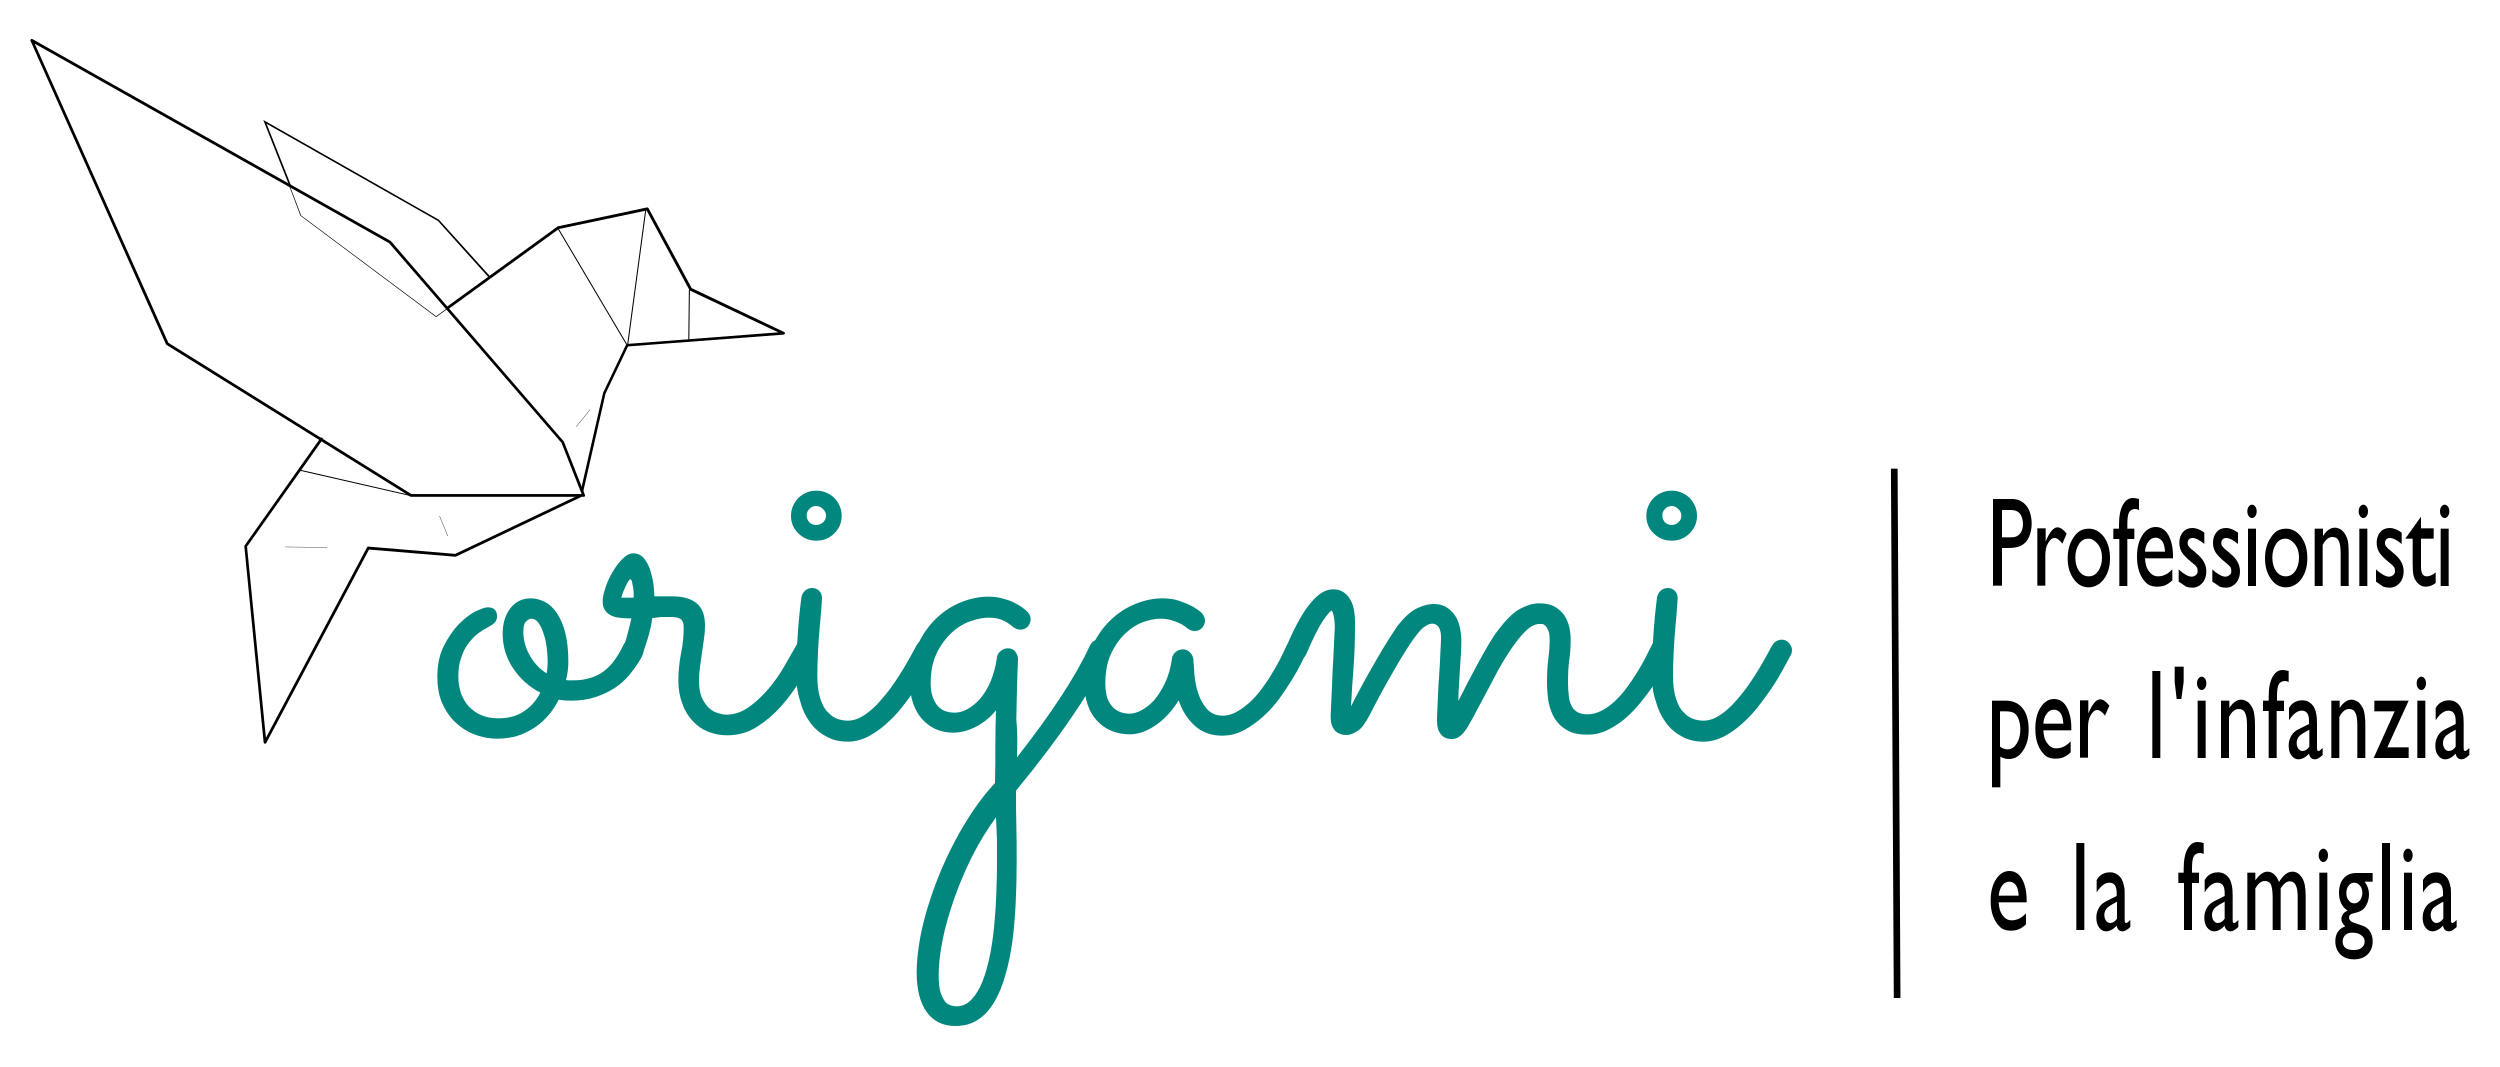 <?xml version="1.0" encoding="UTF-8"?>
<!-- Generator: Adobe Illustrator 28.0.0, SVG Export Plug-In . SVG Version: 6.00 Build 0)  -->
<svg xmlns="http://www.w3.org/2000/svg" xmlns:xlink="http://www.w3.org/1999/xlink" version="1.1" id="Livello_1" x="0px" y="0px" width="750px" height="320px" viewBox="0 0 750 320" style="enable-background:new 0 0 750 320;" xml:space="preserve">
<style type="text/css">
	.st0{enable-background:new    ;}
	.st1{fill:#01877E;}
</style>
<g id="Livello_3">
</g>
<g>
	<g id="g7515_00000132075436779363276210000003427183367065242000_">
		<g class="st0">
			<path class="st1" d="M171.3,210.2c-1.4,0-2.6-0.1-3.7-0.3c-0.8,1.6-1.8,3.2-3,4.6c-1.2,1.4-2.5,2.6-4.1,3.7     c-1.5,1-3.3,1.9-5.1,2.5c-1.9,0.6-4,0.9-6.2,0.9c-2.6,0-5-0.5-7.2-1.4c-2.2-0.9-4.1-2.2-5.7-3.8c-1.6-1.6-2.9-3.6-3.8-5.8     c-0.9-2.3-1.3-4.8-1.3-7.5c0-3.5,0.6-6.6,1.9-9.2c1.3-2.6,2.8-4.8,4.4-6.5c1.7-1.7,3.3-3,5-3.9c1.7-0.8,2.9-1.3,3.8-1.3     c0.9,0,1.7,0.2,2.1,0.7c0.5,0.5,0.7,1.1,0.7,2c0,0.9-0.3,1.6-0.9,2.1c-0.6,0.5-1.3,0.9-2.2,1.4c-0.9,0.4-1.8,1.1-2.8,1.8     c-1,0.8-1.9,1.8-2.8,3c-0.9,1.2-1.6,2.6-2.1,4.3c-0.6,1.6-0.8,3.5-0.8,5.5c0,1.8,0.3,3.5,0.8,5c0.6,1.6,1.4,2.9,2.4,4     c1.1,1.1,2.3,2,3.8,2.6c1.5,0.6,3.1,0.9,4.9,0.9c3.2,0,5.8-0.7,7.9-2.2c2.1-1.4,3.7-3.3,4.8-5.5c-3.3-1.7-6-4.1-8.1-7.2     c-2.1-3.1-3.2-6.6-3.2-10.5c0-3.1,0.8-5.7,2.3-7.6c1.5-2,3.6-3,6.1-3c1.5,0,2.9,0.4,4.3,1.1s2.5,1.8,3.6,3.4     c1,1.5,1.9,3.5,2.5,5.9c0.6,2.4,0.9,5.3,0.9,8.6c0,1.8-0.2,3.6-0.7,5.5c0.3,0.1,0.7,0.1,1,0.1c0.3,0,0.7,0,1.1,0     c1.9,0,3.6-0.2,5.1-0.7c1.5-0.4,2.9-1.1,4.1-2c1.2-0.9,2.3-2,3.3-3.4c1-1.4,1.9-3,2.8-4.8c0.2-0.3,0.5-0.6,1.1-0.9     c0.6-0.3,1.1-0.5,1.7-0.5c0.7,0,1.4,0.3,2.1,0.9c0.6,0.6,1,1.3,1,2.3c0,0.4-0.1,0.9-0.3,1.4c-0.2,0.5-0.4,1-0.7,1.4     c-0.9,1.6-2.1,3.2-3.3,4.7c-1.3,1.5-2.7,2.8-4.4,3.9c-1.7,1.1-3.6,2-5.7,2.7C176.3,209.9,173.9,210.2,171.3,210.2z M157,189.5     c0,1,0.1,2.1,0.4,3.3c0.3,1.2,0.7,2.3,1.3,3.4c0.6,1.1,1.3,2.2,2.2,3.2c0.9,1,1.9,1.9,3.1,2.6c0.2-1.1,0.3-2.3,0.3-3.4     c0-1.5-0.1-3-0.3-4.5c-0.2-1.5-0.5-2.9-1-4.2c-0.4-1.3-0.9-2.3-1.5-3.1c-0.6-0.8-1.3-1.2-2.2-1.2c-0.3,0-0.8,0.2-1.3,0.7     C157.3,186.8,157,187.8,157,189.5z"></path>
			<path class="st1" d="M195.7,185.4c-0.2,1.5-0.5,2.9-0.8,4.1c-0.3,1.3-0.7,2.4-1,3.4c-0.3,1-0.6,1.7-0.8,2.3     c-0.2,0.6-0.4,0.9-0.4,1c-0.6,1.3-1.5,1.9-2.9,1.9c-0.8,0-1.5-0.3-2.2-0.9c-0.7-0.6-1-1.3-1-2.2c0-0.3,0.1-0.6,0.2-0.7     c0.1-0.2,0.3-0.5,0.5-1c0.2-0.5,0.5-1.3,0.8-2.5c0.3-1.2,0.8-2.9,1.3-5.3c-0.9,0-1.9,0-2.9-0.1c-1-0.1-1.9-0.2-2.8-0.6     s-1.6-0.8-2.1-1.6c-0.6-0.7-0.8-1.7-0.8-3c0-0.9,0.3-2.2,0.8-3.8c0.5-1.6,1.2-3.1,2.1-4.7c0.9-1.5,1.9-2.9,3-4     c1.1-1.1,2.2-1.7,3.3-1.7c1.3,0,2.3,0.5,3.1,1.4c0.8,0.9,1.4,2.1,1.9,3.4c0.4,1.3,0.8,2.8,1,4.2c0.2,1.5,0.3,2.8,0.3,3.9     c0.9,0,1.9,0,2.8,0c0.9,0,1.8,0,2.6,0c3.2,0,5.6,0.7,7.3,2.1s2.5,3.6,2.5,6.7c0,1.3-0.1,2.6-0.3,3.9s-0.4,2.8-0.6,4.2     c-0.2,1.5-0.4,2.9-0.6,4.3c-0.2,1.4-0.3,2.8-0.3,4.2c0,2,0.3,3.6,0.8,4.9c0.6,1.3,1.3,2.3,2.1,3.1c0.8,0.8,1.7,1.3,2.7,1.6     c0.9,0.3,1.8,0.5,2.6,0.5c2.4,0,4.7-0.8,6.8-2.3c2.1-1.5,4.1-3.4,5.9-5.5c1.8-2.2,3.4-4.4,4.8-6.9c1.4-2.4,2.6-4.5,3.6-6.3     c0.3-0.5,0.7-0.9,1.2-1.1c0.5-0.3,1-0.4,1.6-0.4c1,0,1.8,0.3,2.3,0.9c0.6,0.6,0.8,1.3,0.8,2.1c0,0.5-0.1,1-0.3,1.5     c-1.3,2.2-2.8,4.8-4.5,7.6c-1.7,2.8-3.6,5.5-5.8,7.9c-2.2,2.5-4.6,4.5-7.3,6.2c-2.7,1.7-5.7,2.5-8.9,2.5c-2,0-3.9-0.4-5.7-1.1     c-1.8-0.7-3.3-1.8-4.6-3.2c-1.3-1.4-2.4-3.1-3.1-5.2c-0.8-2.1-1.2-4.4-1.2-6.9c0-2.7,0.3-5.5,0.8-8.2c0.6-2.7,0.8-5.3,0.8-7.8     c0-1-0.2-1.8-0.7-2.3c-0.5-0.5-1.5-0.8-3.1-0.8c-0.8,0-1.6,0-2.6,0S196.7,185.4,195.7,185.4z M190.1,179.4c0-0.4,0-0.9,0-1.5     c0-0.6-0.1-1.2-0.2-1.8c-0.1-0.6-0.2-1.1-0.3-1.6c-0.1-0.4-0.3-0.7-0.5-0.7c-0.2,0-0.4,0.2-0.6,0.6c-0.3,0.4-0.5,0.9-0.8,1.5     c-0.3,0.6-0.5,1.2-0.8,1.8c-0.2,0.7-0.4,1.2-0.5,1.6H190.1z"></path>
			<path class="st1" d="M252.5,154.7c0,2.1-0.7,3.8-2.2,5.3c-1.5,1.5-3.3,2.2-5.4,2.2c-2.1,0-3.9-0.7-5.4-2.2     c-1.5-1.4-2.2-3.2-2.2-5.3c0-1,0.2-2,0.6-2.9c0.4-0.9,0.9-1.7,1.6-2.4c0.7-0.7,1.5-1.2,2.4-1.6c0.9-0.4,1.9-0.6,3-0.6     c1.1,0,2.1,0.2,3,0.6c0.9,0.4,1.7,0.9,2.4,1.6c0.7,0.7,1.2,1.5,1.6,2.4C252.3,152.7,252.5,153.7,252.5,154.7z M238.9,202.9     c0-7.9,0.5-15.7,1.5-23.6c0.1-0.8,0.5-1.4,1-2c0.6-0.6,1.4-0.9,2.3-0.9c0.8,0,1.5,0.3,2.1,0.9c0.6,0.6,0.8,1.4,0.8,2.2     c0,0.3-0.1,1.3-0.2,3c-0.1,1.6-0.3,3.6-0.5,5.9c-0.2,2.3-0.4,4.7-0.5,7.2c-0.1,2.5-0.2,4.9-0.2,7c0,2.9,0.3,5.2,0.9,7     c0.6,1.8,1.3,3.2,2.3,4.1c0.9,1,1.9,1.6,2.9,2c1,0.3,2,0.5,3,0.5c1.6,0,3.2-0.5,4.9-1.6c1.7-1.1,3.4-2.6,5.1-4.6     c1.8-2,3.5-4.3,5.3-7.1c1.8-2.8,3.5-5.8,5.3-9.2c0.3-0.5,0.7-1,1.2-1.3c0.5-0.3,1.1-0.5,1.7-0.5c0.9,0,1.6,0.3,2.2,1     c0.6,0.7,0.9,1.4,0.9,2.1c0,0.5-0.1,1-0.3,1.4c-0.7,1.3-1.5,2.8-2.5,4.6c-1,1.8-2.1,3.7-3.4,5.6c-1.3,1.9-2.7,3.8-4.2,5.7     c-1.5,1.9-3.2,3.6-4.9,5.1c-1.7,1.5-3.5,2.7-5.4,3.7c-1.9,0.9-3.8,1.4-5.8,1.4c-2.5,0-4.7-0.5-6.6-1.6c-1.9-1-3.5-2.4-4.8-4.2     c-1.3-1.8-2.3-3.8-2.9-6.2C239.3,208.1,238.9,205.6,238.9,202.9z M247.8,154.7c0-0.8-0.3-1.4-0.9-2c-0.6-0.6-1.3-0.9-2.1-0.9     c-0.8,0-1.5,0.3-2,0.9c-0.6,0.6-0.8,1.2-0.8,2c0,0.8,0.3,1.4,0.8,2c0.6,0.5,1.2,0.8,2,0.8c0.8,0,1.5-0.3,2.1-0.8     C247.5,156.2,247.8,155.5,247.8,154.7z"></path>
			<path class="st1" d="M305.1,227.2c10.5-13.4,17.8-24.6,21.8-33.4c0.3-0.6,0.7-1.1,1.1-1.4c0.5-0.3,1-0.5,1.6-0.5     c0.9,0,1.7,0.3,2.3,0.9c0.6,0.6,0.9,1.4,0.9,2.2c0,0.4-0.1,0.8-0.3,1.1c-2.5,5.5-5.9,11.6-10.5,18.3     c-4.5,6.7-10.2,14.3-17.2,22.8c0,3.4,0,6.9,0.1,10.3c0.1,3.4,0.1,7.2,0.1,11.3c0,4.1-0.1,8.2-0.3,12.2c-0.2,4-0.5,7.9-1,11.5     c-0.5,3.6-1.2,7-2.1,10.1c-0.9,3.1-2,5.8-3.3,8c-1.4,2.3-3,4.1-4.9,5.3c-1.9,1.3-4.2,1.9-6.8,1.9c-3.7,0-6.6-1.4-8.6-4.2     c-2-2.8-3-6.8-3-11.9c0-2.7,0.3-5.7,0.8-8.9c0.5-3.2,1.3-6.5,2.3-9.9c1-3.4,2.2-6.8,3.6-10.3c1.4-3.5,3-6.9,4.7-10.1     c1.7-3.3,3.6-6.4,5.6-9.4c2-3,4.2-5.7,6.5-8.2c0.1-3.8,0.1-7.6,0.1-11.4c0-3.8,0.1-7.3,0.2-10.4c-1.7,2.1-3.7,3.7-6,4.9     c-2.3,1.2-4.6,1.8-6.9,1.8c-2,0-3.7-0.4-5.3-1.1c-1.6-0.7-2.9-1.8-4.1-3.1c-1.1-1.3-2-2.9-2.6-4.7c-0.6-1.8-0.9-3.8-0.9-5.9     c0-4.3,0.7-8,2.2-11.3c1.5-3.3,3.4-6,5.7-8.2c2.3-2.2,4.8-3.8,7.6-4.9c2.8-1.1,5.4-1.6,8-1.6c1.7,0,3.3,0.2,4.8,0.7     c1.5,0.4,2.7,0.9,3.7,1.5c1,0.5,1.8,1.1,2.4,1.6c0.6,0.5,0.9,0.8,0.9,0.8c0.6,0.7,0.9,1.4,0.9,2.2c0,0.8-0.3,1.5-0.9,2.2     c-0.6,0.6-1.3,0.9-2.2,0.9c-0.8,0-1.5-0.3-2.3-0.9c-0.2-0.2-0.5-0.4-0.9-0.7c-0.4-0.3-0.8-0.6-1.4-0.9c-0.6-0.3-1.3-0.6-2.1-0.8     c-0.8-0.2-1.8-0.3-2.9-0.3c-1.7,0-3.5,0.4-5.5,1.1c-2,0.7-3.9,1.9-5.6,3.5c-1.7,1.6-3.2,3.6-4.4,6.1c-1.2,2.5-1.8,5.5-1.8,9     c0,2.6,0.6,4.7,1.8,6.4c1.2,1.6,3,2.4,5.4,2.4c1.2,0,2.4-0.3,3.7-1c1.3-0.7,2.6-1.7,3.8-3c1.2-1.4,2.3-3.1,3.2-5.2     c0.9-2.1,1.6-4.5,2-7.4c0.1-0.8,0.5-1.4,1.1-1.9c0.6-0.5,1.3-0.8,2.2-0.8c0.9,0,1.7,0.3,2.2,1c0.5,0.7,0.8,1.4,0.8,2.2     c0,0.1,0,0.9-0.1,2.5c-0.1,1.6-0.1,3.8-0.2,6.4c-0.1,2.7-0.1,5.8-0.2,9.3C305.3,219.6,305.2,223.3,305.1,227.2z M298.8,245.2     c-2.6,3.6-5,7.4-7.1,11.6c-2.1,4.2-3.9,8.4-5.4,12.7c-1.5,4.3-2.7,8.4-3.5,12.4c-0.8,4-1.2,7.6-1.2,10.8c0,2,0.2,3.6,0.5,4.8     c0.4,1.2,0.8,2.1,1.3,2.8c0.5,0.7,1.1,1.1,1.8,1.3c0.6,0.2,1.2,0.3,1.8,0.3c1.7,0,3.2-0.7,4.5-2.1c1.3-1.4,2.4-3.2,3.3-5.5     c0.9-2.3,1.6-4.9,2.2-7.8c0.6-3,1-6,1.3-9.2c0.3-3.1,0.5-6.3,0.6-9.4c0.1-3.1,0.2-6,0.2-8.6c0-2.4,0-4.7,0-7.1     C299,250.1,298.9,247.7,298.8,245.2z"></path>
			<path class="st1" d="M391.7,196.3c-0.2,0.4-0.7,1.4-1.4,2.8c-0.7,1.4-1.6,3-2.7,4.8c-1.1,1.8-2.4,3.7-3.8,5.7     c-1.5,2-3.1,3.8-4.9,5.4c-1.8,1.6-3.7,3-5.8,4.1c-2.1,1.1-4.2,1.6-6.5,1.6c-3.2,0-6-1-8.2-3c-2.2-2-3.8-4.6-4.8-7.6     c-1.9,3.1-4.2,5.6-6.8,7.4c-2.6,1.8-5.2,2.8-7.9,2.8c-2.1,0-3.9-0.4-5.6-1.1c-1.7-0.7-3.1-1.8-4.3-3.1c-1.2-1.3-2.1-2.9-2.7-4.7     c-0.6-1.8-1-3.8-1-5.9c0-4.3,0.7-8,2.2-11.3c1.5-3.3,3.4-6,5.7-8.2c2.3-2.2,4.8-3.8,7.6-4.9c2.8-1.1,5.4-1.6,8-1.6     c1.7,0,3.3,0.2,4.8,0.7c1.5,0.5,2.7,1,3.7,1.5c1,0.5,1.8,1.1,2.4,1.5c0.6,0.5,0.9,0.7,0.9,0.8c0.6,0.7,0.9,1.5,0.9,2.2     c0,0.8-0.3,1.5-0.9,2.2c-0.6,0.6-1.3,0.9-2.2,0.9c-0.9,0-1.6-0.3-2.3-0.9c-0.1-0.1-0.4-0.3-0.8-0.6c-0.4-0.3-0.9-0.6-1.6-0.9     c-0.7-0.3-1.5-0.6-2.4-0.9c-0.9-0.2-2-0.4-3.1-0.4c-1.7,0-3.6,0.4-5.5,1.1c-2,0.8-3.7,2-5.4,3.6c-1.6,1.6-3,3.6-4.1,6.1     c-1.1,2.4-1.6,5.3-1.6,8.7c0,1,0.1,2.1,0.3,3.2c0.2,1.1,0.6,2,1.2,2.9c0.6,0.9,1.3,1.6,2.3,2.1c0.9,0.5,2.1,0.8,3.5,0.8     c1,0,2.2-0.3,3.5-1c1.3-0.7,2.6-1.7,3.8-3c1.2-1.4,2.3-3.1,3.3-5.2c1-2.1,1.7-4.5,2.1-7.4c0.1-0.8,0.5-1.4,1.1-1.9     c0.6-0.5,1.3-0.8,2.2-0.8c0.8,0,1.5,0.3,2.1,0.9c0.6,0.6,0.9,1.3,1,2.1c0.1,1,0.2,2.5,0.3,4.4c0.2,1.9,0.5,3.8,1.1,5.6     c0.6,1.9,1.5,3.5,2.6,4.8c1.2,1.4,2.8,2.1,4.9,2.1c1.3,0,2.7-0.4,4-1.1c1.3-0.7,2.6-1.7,3.9-2.8c1.3-1.2,2.5-2.5,3.6-4     c1.1-1.5,2.2-3,3.1-4.6c0.9-1.5,1.8-3,2.5-4.4c0.7-1.4,1.3-2.7,1.8-3.7c0.3-0.6,0.7-1.1,1.2-1.4c0.5-0.3,1.1-0.5,1.7-0.5     c0.9,0,1.7,0.3,2.3,1c0.6,0.7,0.9,1.4,0.9,2.2C391.9,195.5,391.9,195.9,391.7,196.3z"></path>
			<path class="st1" d="M405.3,211.9c0.8-1.6,1.9-3.7,3.2-6.1c1.3-2.4,2.7-4.9,4.1-7.3c1.4-2.5,2.8-4.8,4.2-7c1.4-2.2,2.5-3.9,3.5-5     c1.6-1.9,3.3-3.3,5-4.1c1.7-0.8,3.3-1.2,4.8-1.2s2.7,0.3,3.7,0.9c1,0.6,1.9,1.4,2.6,2.4c0.7,1,1.2,2.2,1.5,3.5     c0.3,1.3,0.5,2.8,0.5,4.3c0,0.9,0,2-0.1,3.4c-0.1,1.4-0.2,3-0.3,4.6c-0.1,1.6-0.2,3.3-0.3,5.1c-0.1,1.8-0.2,3.4-0.2,4.9     c0.8-1.6,1.8-3.5,2.8-5.5c1.1-2,2.1-4,3.2-6c1.1-2,2.1-3.8,3.1-5.5c1-1.7,1.9-3.1,2.8-4.2c2.4-3.2,4.6-5.4,6.7-6.5     c2.1-1.1,3.9-1.6,5.6-1.6c1.9,0,3.5,0.3,4.7,1c1.2,0.7,2.2,1.6,2.9,2.6c0.7,1.1,1.2,2.3,1.5,3.6c0.3,1.3,0.4,2.6,0.4,3.8     c0,1.9-0.1,3.8-0.4,5.8c-0.3,2-0.4,4.4-0.4,7.2c0,1.1,0.1,2.3,0.2,3.4c0.1,1.2,0.3,2.2,0.7,3c0.4,0.9,0.9,1.6,1.7,2.1     c0.8,0.5,1.8,0.8,3.2,0.8c1.5,0,2.9-0.4,4.3-1.1c1.4-0.7,2.7-1.7,4-2.9c1.3-1.2,2.5-2.6,3.6-4.1c1.1-1.5,2.2-3.1,3.1-4.6     c0.9-1.5,1.8-3,2.5-4.4c0.7-1.4,1.3-2.6,1.8-3.6c0.3-0.6,0.7-1.1,1.2-1.4c0.5-0.3,1.1-0.5,1.7-0.5c0.9,0,1.7,0.3,2.3,1     c0.6,0.7,0.9,1.4,0.9,2.2c0,0.4-0.1,0.8-0.3,1.1c-0.2,0.4-0.7,1.4-1.3,2.8c-0.7,1.4-1.6,3-2.7,4.8c-1.1,1.8-2.4,3.7-3.9,5.6     c-1.5,2-3.1,3.8-4.9,5.5c-1.8,1.7-3.7,3-5.8,4.1c-2.1,1.1-4.2,1.6-6.5,1.6c-2.5,0-4.5-0.4-6-1.3c-1.5-0.8-2.8-2-3.7-3.4     c-0.9-1.4-1.5-3.1-1.9-4.9c-0.3-1.9-0.5-3.8-0.5-5.8c0-2.7,0.1-5.2,0.4-7.4c0.3-2.3,0.4-4,0.4-5.3c0-1.4-0.1-2.4-0.4-3.1     c-0.3-0.7-0.6-1.2-0.9-1.5c-0.4-0.3-0.7-0.5-1-0.5c-0.3,0-0.6,0-0.8,0c-1.3,0-2.7,0.7-4.2,2.2c-1.5,1.5-3,3.4-4.6,5.8     c-1.6,2.4-3.2,5.1-4.8,8.2c-1.6,3.1-3.3,6.2-5,9.4c-0.9,1.8-1.7,3.2-2.4,4.4c-0.6,1.2-1.3,2.1-1.8,2.7c-0.6,0.7-1.2,1.1-1.7,1.4     c-0.6,0.3-1.2,0.4-1.8,0.4c-1.5,0-2.6-0.5-3.3-1.5c-0.8-1-1.1-2.3-1.1-3.9c0-0.8,0-1.9,0.1-3.3c0.1-1.4,0.1-2.9,0.2-4.5     c0.1-1.6,0.1-3.3,0.3-5.1c0.1-1.8,0.2-3.4,0.3-5.1c0.1-1.6,0.1-3.1,0.2-4.3c0.1-1.3,0.1-2.2,0.1-2.9c0-1.4-0.3-2.4-0.8-3.1     c-0.5-0.6-1.1-0.9-1.8-0.9c-0.6,0-1.3,0.2-2,0.7c-0.8,0.4-1.6,1.3-2.6,2.5c-0.8,1-1.8,2.4-3,4.3c-1.2,1.9-2.5,4-3.8,6.3     c-1.3,2.3-2.7,4.7-4,7.1c-1.3,2.4-2.4,4.6-3.4,6.5c-1.2,2.3-2.3,3.9-3.5,4.7c-1.2,0.8-2.3,1.3-3.4,1.3c-1.6,0-2.8-0.5-3.6-1.4     c-0.8-1-1.2-2.2-1.2-3.8c0-0.2,0-1.1,0.1-3c0.1-1.8,0.2-4,0.3-6.6c0.1-2.6,0.2-5.4,0.4-8.3c0.1-3,0.3-5.7,0.4-8.3     c0.1-1.4,0-2.6-0.2-3.8c-0.2-1.2-0.4-1.8-0.7-2.1c-0.4,0.1-1.3,1.1-2.6,3c-1.3,1.9-3,5.3-5,10c-0.3,0.6-0.7,1.1-1.3,1.4     c-0.6,0.3-1.1,0.5-1.8,0.5c-0.9,0-1.7-0.3-2.3-0.9c-0.6-0.6-0.8-1.4-0.8-2.2c0-0.4,0.1-0.8,0.3-1.2c2.5-5.9,4.9-10.2,7.2-12.9     c2.3-2.8,4.5-4.1,6.7-4.1c1.3,0,2.4,0.3,3.2,0.9c0.9,0.6,1.5,1.3,2,2.2c0.5,0.9,0.9,1.9,1.1,3.1c0.2,1.1,0.3,2.3,0.3,3.4     c0,4.9-0.1,9.3-0.4,13.4C405.8,203.7,405.5,207.8,405.3,211.9z"></path>
			<path class="st1" d="M509.1,154.7c0,2.1-0.7,3.8-2.2,5.3c-1.5,1.5-3.3,2.2-5.4,2.2c-2.1,0-3.9-0.7-5.4-2.2     c-1.5-1.4-2.2-3.2-2.2-5.3c0-1,0.2-2,0.6-2.9c0.4-0.9,0.9-1.7,1.6-2.4c0.7-0.7,1.5-1.2,2.4-1.6c0.9-0.4,1.9-0.6,3-0.6     c1.1,0,2,0.2,3,0.6c0.9,0.4,1.7,0.9,2.4,1.6c0.7,0.7,1.2,1.5,1.6,2.4C508.9,152.7,509.1,153.7,509.1,154.7z M495.6,202.9     c0-7.9,0.5-15.7,1.5-23.6c0.1-0.8,0.5-1.4,1-2c0.6-0.6,1.4-0.9,2.3-0.9c0.8,0,1.5,0.3,2.1,0.9c0.6,0.6,0.8,1.4,0.8,2.2     c0,0.3-0.1,1.3-0.2,3c-0.1,1.6-0.3,3.6-0.5,5.9c-0.2,2.3-0.4,4.7-0.5,7.2c-0.1,2.5-0.2,4.9-0.2,7c0,2.9,0.3,5.2,0.9,7     c0.6,1.8,1.3,3.2,2.3,4.1c0.9,1,1.9,1.6,2.9,2c1,0.3,2,0.5,3,0.5c1.6,0,3.2-0.5,4.9-1.6c1.7-1.1,3.4-2.6,5.1-4.6     c1.8-2,3.5-4.3,5.3-7.1c1.8-2.8,3.5-5.8,5.3-9.2c0.3-0.5,0.7-1,1.2-1.3c0.5-0.3,1.1-0.5,1.7-0.5c0.9,0,1.6,0.3,2.2,1     c0.6,0.7,0.9,1.4,0.9,2.1c0,0.5-0.1,1-0.3,1.4c-0.7,1.3-1.5,2.8-2.5,4.6c-1,1.8-2.1,3.7-3.4,5.6c-1.3,1.9-2.7,3.8-4.2,5.7     c-1.5,1.9-3.2,3.6-4.9,5.1c-1.7,1.5-3.5,2.7-5.4,3.7c-1.9,0.9-3.8,1.4-5.8,1.4c-2.5,0-4.7-0.5-6.6-1.6c-1.9-1-3.5-2.4-4.8-4.2     c-1.3-1.8-2.3-3.8-2.9-6.2C495.9,208.1,495.6,205.6,495.6,202.9z M504.4,154.7c0-0.8-0.3-1.4-0.9-2c-0.6-0.6-1.3-0.9-2-0.9     c-0.8,0-1.5,0.3-2,0.9c-0.6,0.6-0.8,1.2-0.8,2c0,0.8,0.3,1.4,0.8,2c0.6,0.5,1.2,0.8,2,0.8c0.8,0,1.5-0.3,2-0.8     C504.1,156.2,504.4,155.5,504.4,154.7z"></path>
		</g>
	</g>
	<g id="layer9_00000076604307541554927500000006394033534188673934_">
		<g id="path2981_00000026142156831050329160000017008360802430777264_">
			<rect x="567.7" y="140.6" transform="matrix(1 -5.425430e-03 5.425430e-03 1 -1.185 3.089)" width="2" height="158.8"></rect>
		</g>
	</g>
	
		<g id="layer5_00000085225450645597604490000008395117928419273653_" transform="matrix(0.341,0,0,0.341,39.023,82.551)">
		<g id="path1221_00000128457865112504288920000012372007674722631842_">
			<path d="M397.7,190.8c-0.1,0-0.2,0-0.3,0c-0.6-0.1-1-0.8-0.9-1.4l19.6-85.8l20.2-42.4c0.2-0.4,0.6-0.6,1-0.7l133-10.2l-77.7-36.7     c-0.2-0.1-0.4-0.3-0.5-0.5l-37.7-70l-77.2,16.3l-96.7,70.1c-0.5,0.4-1.3,0.3-1.7-0.3c-0.4-0.5-0.3-1.3,0.3-1.7l96.9-70.3     c0.1-0.1,0.3-0.2,0.5-0.2l78.3-16.6c0.5-0.1,1,0.1,1.3,0.6l38,70.4L575.4,50c0.5,0.2,0.8,0.8,0.7,1.3c-0.1,0.5-0.5,0.9-1.1,1     L438.1,62.7l-19.8,41.5l-19.5,85.6C398.7,190.4,398.2,190.8,397.7,190.8z"></path>
		</g>
		<g id="layer4_00000019674890890889689640000007061573638263842215_">
			<g id="path1218_00000018209026123074471430000007131814355282801844_">
				<path d="M118.7,412.2c-0.1,0-0.2,0-0.2,0c-0.5-0.1-0.9-0.5-1-1.1l-17-172.5c0-0.3,0-0.6,0.2-0.8l66.7-94.4      c0.4-0.5,1.1-0.7,1.7-0.3c0.5,0.4,0.7,1.1,0.3,1.7l-66.5,94L119.5,407l89-167.6c0.2-0.4,0.6-0.7,1.2-0.6l76.3,6.4l109.4-52      c0.6-0.3,1.3,0,1.6,0.6c0.3,0.6,0,1.3-0.6,1.6l-109.7,52.2c-0.2,0.1-0.4,0.1-0.6,0.1l-75.9-6.3l-90.5,170.4      C119.5,412,119.1,412.2,118.7,412.2z"></path>
			</g>
		</g>
		<g id="layer7_00000042736615637363429160000003692391871736895623_">
			<g id="path1296_00000003824339339855352490000000642377119252482968_">
				<polygon points="269.2,36.9 269,36.7 150,-52.2 149.9,-52.2 139.9,-78.8 140.4,-79.1 150.5,-52.5 269.2,36.1 280.3,28.2       280.6,28.7     "></polygon>
			</g>
		</g>
		<g id="layer6_00000016034679278487033380000010654601966083058087_">
			<g id="path1224_00000089544059452279001080000017379590970310337672_">
				<polygon points="436.9,61.8 375.7,-41.6 376.5,-42 437.7,61.4     "></polygon>
			</g>
			<g id="path1226_00000132074909595430461680000015343305022711959211_">
				<polygon points="438.3,60.6 437.4,60.5 453.4,-58.9 454.3,-58.8     "></polygon>
			</g>
			<g id="path1228_00000162314972274409792880000008490865026567124623_">
				<polygon points="492,56.6 491.1,56.6 491.6,12.9 492.5,12.9     "></polygon>
			</g>
			<g id="path1230_00000039853710334585978380000011983062789311955083_">
				<rect x="389" y="125.7" transform="matrix(0.633 -0.774 0.774 0.633 48.823 354.708)" width="19.4" height="0.3"></rect>
			</g>
			<g id="path1234_00000102536074454321974950000013004376685519464596_">
				<polygon points="247.5,194.5 149.1,172 149.3,171.1 247.7,193.7     "></polygon>
			</g>
			<g id="path1289_00000164488236316524369460000018131105106729817225_">
				<rect x="275.8" y="211.1" transform="matrix(0.924 -0.382 0.382 0.924 -63.393 122.184)" width="0.3" height="19.2"></rect>
			</g>
			<g id="path1291_00000090984618311551483130000002245108008122470844_">
				<rect x="154.7" y="220.8" transform="matrix(9.243272e-03 -1 1 9.243272e-03 -85.847 391.914)" width="0.3" height="37"></rect>
			</g>
			<g id="path1294_00000079463843778994077940000011505611551004353723_">
				<polygon points="315.4,1.9 270.8,-47.7 120.1,-133.2 142.1,-77.6 140.7,-77.1 117.2,-136.5 119,-135.5 271.8,-48.7 316.6,0.9           "></polygon>
			</g>
		</g>
		<g id="layer3_00000127046078491023541610000001214552599503001251_">
			<g id="path980_00000002348290315846452910000006705407335490546107_">
				<path d="M399,195H247.1c-0.2,0-0.4-0.1-0.6-0.2L32.1,61.4c-0.2-0.1-0.4-0.3-0.5-0.5L-87.6-206.1c-0.2-0.5-0.1-1,0.3-1.4      s0.9-0.4,1.4-0.2L229.3-30.1c0.1,0.1,0.2,0.2,0.3,0.3l151.9,176c0.1,0.1,0.2,0.2,0.2,0.3l18.5,46.9c0.1,0.4,0.1,0.8-0.1,1.1      S399.4,195,399,195z M247.5,192.6h149.8l-17.7-45L227.9-28.1L-83.9-203.7L33.7,59.5L247.5,192.6z"></path>
			</g>
		</g>
	</g>
	<g id="g3753_00000085245028035991969950000016706969001014339456_">
		<g class="st0">
			<path d="M597.9,175.8v-26.1h5.8c1.7,0,3.1,0.7,4.2,2c1,1.3,1.6,3.1,1.6,5.4c0,1.5-0.3,2.9-0.8,4c-0.5,1.2-1.3,2-2.2,2.5     c-0.9,0.5-2.2,0.8-4,0.8h-1.9v11.3H597.9z M603.3,153h-2.7v8.2h2.9c1.1,0,1.9-0.4,2.5-1.1c0.6-0.7,0.9-1.7,0.9-3.1     C606.7,154.3,605.6,153,603.3,153z"></path>
			<path d="M613.7,158.6v3.9l0.1-0.3c1.1-2.6,2.3-4,3.4-4c0.9,0,1.8,0.6,2.8,1.9l-1.3,3c-0.8-1.1-1.6-1.7-2.3-1.7     c-0.8,0-1.4,0.5-2,1.6c-0.6,1-0.8,2.3-0.8,3.7v9h-2.4v-17.2H613.7z"></path>
			<path d="M626.6,158.6c1.8,0,3.3,0.8,4.6,2.5c1.2,1.7,1.8,3.8,1.8,6.4c0,2.5-0.6,4.5-1.8,6.2c-1.2,1.6-2.8,2.5-4.6,2.5     c-1.8,0-3.3-0.8-4.5-2.5c-1.2-1.7-1.8-3.7-1.8-6.2c0-2.5,0.6-4.6,1.8-6.3C623.2,159.4,624.8,158.6,626.6,158.6z M626.5,161.6     c-1.1,0-2.1,0.5-2.8,1.6c-0.7,1.1-1.1,2.4-1.1,4.1c0,1.6,0.4,3,1.1,4c0.7,1,1.7,1.6,2.9,1.6c1.2,0,2.1-0.5,2.9-1.6     c0.7-1.1,1.1-2.4,1.1-4c0-1.6-0.4-3-1.2-4S627.7,161.6,626.5,161.6z"></path>
			<path d="M635.7,158.6v-1c0-2.8,0.4-4.8,1.2-6.2c0.8-1.4,1.8-2,3-2c0.5,0,1.1,0.1,1.8,0.3v3.3c-0.4-0.2-0.7-0.3-1.1-0.3     c-0.9,0-1.6,0.4-1.9,1.1c-0.4,0.7-0.5,2-0.5,3.8v1h2.1v3.1h-2.1v14.1h-2.4v-14.1H634v-3.1H635.7z"></path>
			<path d="M651.9,167.5h-8.4c0.1,1.6,0.4,2.9,1.2,3.9c0.7,1,1.6,1.5,2.7,1.5c1.6,0,3-0.7,4.3-2.1v3.3c-0.7,0.7-1.5,1.2-2.2,1.5     c-0.7,0.3-1.6,0.4-2.5,0.4c-1.3,0-2.4-0.4-3.2-1.2c-0.8-0.8-1.5-1.8-2-3.2s-0.7-2.9-0.7-4.6c0-2.6,0.5-4.7,1.6-6.4     c1-1.6,2.4-2.5,4-2.5c1.6,0,2.9,0.8,3.8,2.4c0.9,1.6,1.4,3.7,1.4,6.4V167.5z M643.5,165.5h6c-0.1-1.4-0.3-2.4-0.8-3.1     c-0.5-0.7-1.2-1.1-2-1.1c-0.9,0-1.6,0.4-2.1,1.1C644,163.1,643.6,164.1,643.5,165.5z"></path>
			<path d="M653.6,174.5v-3.7c0.7,0.7,1.4,1.2,2.1,1.6c0.7,0.4,1.3,0.6,1.8,0.6c0.5,0,0.9-0.2,1.3-0.5c0.4-0.3,0.5-0.8,0.5-1.2     c0-0.5-0.1-0.9-0.3-1.2c-0.2-0.3-0.7-0.8-1.5-1.4c-1.5-1.2-2.5-2.3-3-3.1c-0.5-0.9-0.7-1.8-0.7-2.8c0-1.3,0.4-2.4,1.1-3.2     c0.7-0.8,1.6-1.2,2.8-1.2c1.2,0,2.4,0.5,3.6,1.4v3.4c-1.4-1.2-2.6-1.8-3.5-1.8c-0.5,0-0.8,0.1-1.1,0.4c-0.3,0.3-0.4,0.7-0.4,1.1     c0,0.4,0.1,0.8,0.4,1.1c0.3,0.4,0.7,0.8,1.4,1.3l0.8,0.7c2,1.6,3,3.4,3,5.4c0,1.4-0.4,2.6-1.2,3.5c-0.8,0.9-1.8,1.4-3,1.4     c-0.7,0-1.3-0.1-1.9-0.3C655.2,175.5,654.5,175.1,653.6,174.5z"></path>
			<path d="M663.7,174.5v-3.7c0.7,0.7,1.4,1.2,2.1,1.6c0.7,0.4,1.3,0.6,1.8,0.6c0.5,0,0.9-0.2,1.3-0.5c0.4-0.3,0.5-0.8,0.5-1.2     c0-0.5-0.1-0.9-0.3-1.2c-0.2-0.3-0.7-0.8-1.5-1.4c-1.5-1.2-2.5-2.3-3-3.1c-0.5-0.9-0.7-1.8-0.7-2.8c0-1.3,0.4-2.4,1.1-3.2     c0.7-0.8,1.6-1.2,2.8-1.2c1.2,0,2.4,0.5,3.6,1.4v3.4c-1.4-1.2-2.6-1.8-3.5-1.8c-0.5,0-0.8,0.1-1.1,0.4c-0.3,0.3-0.4,0.7-0.4,1.1     c0,0.4,0.1,0.8,0.4,1.1c0.3,0.4,0.7,0.8,1.4,1.3l0.8,0.7c2,1.6,3,3.4,3,5.4c0,1.4-0.4,2.6-1.2,3.5c-0.8,0.9-1.8,1.4-3,1.4     c-0.7,0-1.3-0.1-1.9-0.3C665.3,175.5,664.6,175.1,663.7,174.5z"></path>
			<path d="M675.6,151.4c0.4,0,0.7,0.2,1,0.6c0.3,0.4,0.4,0.9,0.4,1.4c0,0.5-0.1,1-0.4,1.4c-0.3,0.4-0.6,0.6-1,0.6     c-0.4,0-0.7-0.2-1-0.6c-0.3-0.4-0.4-0.9-0.4-1.4c0-0.5,0.1-1,0.4-1.4C674.9,151.6,675.2,151.4,675.6,151.4z M674.4,158.6h2.4     v17.2h-2.4V158.6z"></path>
			<path d="M685.8,158.6c1.8,0,3.3,0.8,4.6,2.5c1.2,1.7,1.8,3.8,1.8,6.4c0,2.5-0.6,4.5-1.8,6.2c-1.2,1.6-2.8,2.5-4.6,2.5     c-1.8,0-3.3-0.8-4.5-2.5c-1.2-1.7-1.8-3.7-1.8-6.2c0-2.5,0.6-4.6,1.8-6.3C682.4,159.4,683.9,158.6,685.8,158.6z M685.6,161.6     c-1.1,0-2.1,0.5-2.8,1.6c-0.7,1.1-1.1,2.4-1.1,4.1c0,1.6,0.4,3,1.1,4c0.7,1,1.7,1.6,2.9,1.6c1.2,0,2.1-0.5,2.9-1.6     c0.7-1.1,1.1-2.4,1.1-4c0-1.6-0.4-3-1.2-4S686.8,161.6,685.6,161.6z"></path>
			<path d="M696.9,158.6v2.2c1.1-1.7,2.3-2.5,3.6-2.5c0.7,0,1.4,0.3,2.1,0.8c0.6,0.6,1.1,1.3,1.5,2.3s0.5,2.5,0.5,4.6v9.8h-2.4V166     c0-1.8-0.2-3-0.6-3.8c-0.4-0.8-1-1.1-1.9-1.1c-1.1,0-2.1,0.8-2.9,2.4v12.3h-2.4v-17.2H696.9z"></path>
			<path d="M709,151.4c0.4,0,0.7,0.2,1,0.6c0.3,0.4,0.4,0.9,0.4,1.4c0,0.5-0.1,1-0.4,1.4c-0.3,0.4-0.6,0.6-1,0.6     c-0.4,0-0.7-0.2-1-0.6c-0.3-0.4-0.4-0.9-0.4-1.4c0-0.5,0.1-1,0.4-1.4C708.3,151.6,708.6,151.4,709,151.4z M707.8,158.6h2.4v17.2     h-2.4V158.6z"></path>
			<path d="M712.8,174.5v-3.7c0.7,0.7,1.4,1.2,2.1,1.6c0.7,0.4,1.3,0.6,1.8,0.6c0.5,0,0.9-0.2,1.3-0.5c0.4-0.3,0.5-0.8,0.5-1.2     c0-0.5-0.1-0.9-0.3-1.2c-0.2-0.3-0.7-0.8-1.5-1.4c-1.5-1.2-2.5-2.3-3-3.1c-0.5-0.9-0.7-1.8-0.7-2.8c0-1.3,0.4-2.4,1.1-3.2     c0.7-0.8,1.6-1.2,2.8-1.2c1.2,0,2.4,0.5,3.6,1.4v3.4c-1.4-1.2-2.6-1.8-3.5-1.8c-0.5,0-0.8,0.1-1.1,0.4c-0.3,0.3-0.4,0.7-0.4,1.1     c0,0.4,0.1,0.8,0.4,1.1c0.3,0.4,0.7,0.8,1.4,1.3l0.8,0.7c2,1.6,3,3.4,3,5.4c0,1.4-0.4,2.6-1.2,3.5c-0.8,0.9-1.8,1.4-3,1.4     c-0.7,0-1.3-0.1-1.9-0.3C714.3,175.5,713.6,175.1,712.8,174.5z"></path>
			<path d="M721.8,161.3l4.5-6.3v3.5h3.8v3.1h-3.8v8.4c0,2,0.6,2.9,1.7,2.9c0.9,0,1.8-0.4,2.7-1.2v3.2c-0.9,0.7-1.9,1.1-3,1.1     c-1.1,0-2-0.5-2.7-1.4c-0.2-0.3-0.4-0.6-0.6-0.9c-0.1-0.3-0.3-0.8-0.4-1.3c-0.1-0.6-0.2-1.6-0.2-3.2v-7.6h-2.1V161.3z"></path>
			<path d="M733.4,151.4c0.4,0,0.7,0.2,1,0.6c0.3,0.4,0.4,0.9,0.4,1.4c0,0.5-0.1,1-0.4,1.4c-0.3,0.4-0.6,0.6-1,0.6     c-0.4,0-0.7-0.2-1-0.6c-0.3-0.4-0.4-0.9-0.4-1.4c0-0.5,0.1-1,0.4-1.4C732.7,151.6,733,151.4,733.4,151.4z M732.2,158.6h2.4v17.2     h-2.4V158.6z"></path>
		</g>
		<g class="st0">
			<path d="M597.6,236.1v-25.9h4.2c2.1,0,3.8,0.8,5,2.3s1.8,3.6,1.8,6.4c0,2.6-0.6,4.7-1.7,6.3c-1.1,1.7-2.5,2.5-4.3,2.5     c-0.8,0-1.6-0.2-2.5-0.7v9.2H597.6z M601.7,213.4H600V224c0.7,0.5,1.5,0.8,2.3,0.8c1.1,0,2-0.6,2.7-1.7c0.7-1.1,1.1-2.5,1.1-4.3     c0-1.1-0.2-2.1-0.5-3c-0.3-0.9-0.8-1.5-1.4-1.9C603.7,213.6,602.8,213.4,601.7,213.4z"></path>
			<path d="M621.4,219.1h-8.4c0.1,1.6,0.4,2.9,1.2,3.9c0.7,1,1.6,1.5,2.7,1.5c1.6,0,3-0.7,4.3-2.1v3.3c-0.7,0.7-1.5,1.2-2.2,1.5     c-0.7,0.3-1.6,0.4-2.5,0.4c-1.3,0-2.4-0.4-3.2-1.2c-0.8-0.8-1.5-1.8-2-3.2c-0.5-1.3-0.7-2.9-0.7-4.6c0-2.6,0.5-4.7,1.6-6.4     c1-1.6,2.4-2.5,4-2.5c1.6,0,2.9,0.8,3.8,2.4c0.9,1.6,1.4,3.7,1.4,6.4V219.1z M613,217.1h6c-0.1-1.4-0.3-2.4-0.8-3.1     c-0.5-0.7-1.2-1.1-2-1.1c-0.9,0-1.6,0.4-2.1,1.1C613.5,214.7,613.1,215.7,613,217.1z"></path>
			<path d="M626.5,210.2v3.9l0.1-0.3c1.1-2.6,2.3-4,3.4-4c0.9,0,1.8,0.6,2.8,1.9l-1.3,3c-0.8-1.1-1.6-1.7-2.3-1.7     c-0.8,0-1.4,0.5-2,1.6c-0.6,1-0.8,2.3-0.8,3.7v9h-2.4v-17.2H626.5z"></path>
			<path d="M645.7,201.3h2.4v26.1h-2.4V201.3z"></path>
			<path d="M654.4,209.7H653l-0.6-5.1V200h2.7v4.6L654.4,209.7z"></path>
			<path d="M660.5,203c0.4,0,0.7,0.2,1,0.6c0.3,0.4,0.4,0.9,0.4,1.4c0,0.5-0.1,1-0.4,1.4c-0.3,0.4-0.6,0.6-1,0.6     c-0.4,0-0.7-0.2-1-0.6c-0.3-0.4-0.4-0.9-0.4-1.4c0-0.5,0.1-1,0.4-1.4C659.8,203.2,660.1,203,660.5,203z M659.3,210.2h2.4v17.2     h-2.4V210.2z"></path>
			<path d="M668.8,210.2v2.2c1.1-1.7,2.3-2.5,3.6-2.5c0.7,0,1.4,0.3,2.1,0.8c0.6,0.6,1.1,1.3,1.5,2.3c0.3,1,0.5,2.5,0.5,4.6v9.8     h-2.4v-9.8c0-1.8-0.2-3-0.6-3.8c-0.4-0.8-1-1.1-1.9-1.1c-1.1,0-2.1,0.8-2.9,2.4v12.3h-2.4v-17.2H668.8z"></path>
			<path d="M680.6,210.2v-1c0-2.8,0.4-4.8,1.2-6.2c0.8-1.4,1.8-2,3-2c0.5,0,1.1,0.1,1.8,0.3v3.3c-0.4-0.2-0.7-0.3-1.1-0.3     c-0.9,0-1.6,0.4-1.9,1.1c-0.4,0.7-0.5,2-0.5,3.8v1h2.1v3.1H683v14.1h-2.4v-14.1h-1.7v-3.1H680.6z"></path>
			<path d="M695.1,217.1v7.3c0,0.6,0.1,0.9,0.4,0.9c0.3,0,0.7-0.3,1.3-0.9v2.1c-0.5,0.5-1,0.8-1.3,1c-0.3,0.2-0.7,0.3-1,0.3     c-1,0-1.6-0.6-1.8-1.7c-1,1.1-2.1,1.7-3.2,1.7c-0.8,0-1.5-0.4-2.1-1.2c-0.6-0.8-0.8-1.8-0.8-3c0-1.1,0.3-2,0.8-2.9     c0.5-0.9,1.3-1.5,2.3-2l3-1.5v-0.9c0-2.1-0.7-3.1-2.2-3.1c-1.3,0-2.6,1-3.8,2.9v-3.7c0.9-1.6,2.3-2.3,4-2.3     c1.3,0,2.3,0.5,3.1,1.5c0.3,0.3,0.5,0.7,0.7,1.2c0.2,0.5,0.3,1,0.4,1.5S695.1,215.6,695.1,217.1z M692.8,224v-5.1l-1.6,0.9     c-0.8,0.5-1.4,0.9-1.7,1.4c-0.3,0.5-0.5,1-0.5,1.7c0,0.7,0.2,1.3,0.5,1.7c0.3,0.4,0.7,0.7,1.2,0.7     C691.5,225.3,692.2,224.9,692.8,224z"></path>
			<path d="M701.9,210.2v2.2c1.1-1.7,2.3-2.5,3.6-2.5c0.7,0,1.4,0.3,2.1,0.8c0.6,0.6,1.1,1.3,1.5,2.3c0.3,1,0.5,2.5,0.5,4.6v9.8     h-2.4v-9.8c0-1.8-0.2-3-0.6-3.8c-0.4-0.8-1-1.1-1.9-1.1c-1.1,0-2.1,0.8-2.9,2.4v12.3h-2.4v-17.2H701.9z"></path>
			<path d="M712.3,210.2h10.3l-6.4,14h6.4v3.2h-10.5l6.3-14h-6.1V210.2z"></path>
			<path d="M726.4,203c0.4,0,0.7,0.2,1,0.6c0.3,0.4,0.4,0.9,0.4,1.4c0,0.5-0.1,1-0.4,1.4c-0.3,0.4-0.6,0.6-1,0.6     c-0.4,0-0.7-0.2-1-0.6c-0.3-0.4-0.4-0.9-0.4-1.4c0-0.5,0.1-1,0.4-1.4C725.7,203.2,726,203,726.4,203z M725.2,210.2h2.4v17.2h-2.4     V210.2z"></path>
			<path d="M739.1,217.1v7.3c0,0.6,0.1,0.9,0.4,0.9c0.3,0,0.7-0.3,1.3-0.9v2.1c-0.5,0.5-1,0.8-1.3,1c-0.3,0.2-0.7,0.3-1,0.3     c-1,0-1.6-0.6-1.8-1.7c-1,1.1-2.1,1.7-3.2,1.7c-0.8,0-1.5-0.4-2.1-1.2c-0.6-0.8-0.8-1.8-0.8-3c0-1.1,0.3-2,0.8-2.9     c0.5-0.9,1.3-1.5,2.3-2l3-1.5v-0.9c0-2.1-0.7-3.1-2.2-3.1c-1.3,0-2.6,1-3.8,2.9v-3.7c0.9-1.6,2.3-2.3,4-2.3     c1.3,0,2.3,0.5,3.1,1.5c0.3,0.3,0.5,0.7,0.7,1.2c0.2,0.5,0.3,1,0.4,1.5C739,214.6,739.1,215.6,739.1,217.1z M736.7,224v-5.1     l-1.6,0.9c-0.8,0.5-1.4,0.9-1.7,1.4c-0.3,0.5-0.5,1-0.5,1.7c0,0.7,0.2,1.3,0.5,1.7c0.3,0.4,0.7,0.7,1.2,0.7     C735.4,225.3,736.1,224.9,736.7,224z"></path>
		</g>
		<g class="st0">
			<path d="M608,270.7h-8.4c0.1,1.6,0.4,2.9,1.2,3.9c0.7,1,1.6,1.5,2.7,1.5c1.6,0,3-0.7,4.3-2.1v3.3c-0.7,0.7-1.5,1.2-2.2,1.5     c-0.7,0.3-1.6,0.4-2.5,0.4c-1.3,0-2.4-0.4-3.2-1.2c-0.8-0.8-1.5-1.8-2-3.2c-0.5-1.3-0.7-2.9-0.7-4.6c0-2.6,0.5-4.7,1.6-6.4     c1-1.6,2.4-2.5,4-2.5c1.6,0,2.9,0.8,3.8,2.4c0.9,1.6,1.4,3.7,1.4,6.4V270.7z M599.6,268.7h6c-0.1-1.4-0.3-2.4-0.8-3.1     c-0.5-0.7-1.2-1.1-2-1.1c-0.9,0-1.6,0.4-2.1,1.1C600.1,266.3,599.8,267.3,599.6,268.7z"></path>
			<path d="M622.9,252.9h2.4V279h-2.4V252.9z"></path>
			<path d="M637.4,268.7v7.3c0,0.6,0.1,0.9,0.4,0.9c0.3,0,0.7-0.3,1.3-0.9v2.1c-0.5,0.5-1,0.8-1.3,1c-0.3,0.2-0.7,0.3-1,0.3     c-1,0-1.6-0.6-1.8-1.7c-1,1.1-2.1,1.7-3.2,1.7c-0.8,0-1.5-0.4-2.1-1.2c-0.6-0.8-0.8-1.8-0.8-3c0-1.1,0.3-2,0.8-2.9     c0.5-0.9,1.3-1.5,2.3-2l3-1.5v-0.9c0-2.1-0.7-3.1-2.2-3.1c-1.3,0-2.6,1-3.8,2.9v-3.7c0.9-1.6,2.3-2.3,4-2.3     c1.3,0,2.3,0.5,3.1,1.5c0.3,0.3,0.5,0.7,0.7,1.2c0.2,0.5,0.3,1,0.4,1.5C637.4,266.3,637.4,267.2,637.4,268.7z M635.1,275.6v-5.1     l-1.6,0.9c-0.8,0.5-1.4,0.9-1.7,1.4c-0.3,0.5-0.5,1-0.5,1.7c0,0.7,0.2,1.3,0.5,1.7c0.3,0.4,0.7,0.7,1.2,0.7     C633.8,276.9,634.5,276.5,635.1,275.6z"></path>
			<path d="M655.1,261.8v-1c0-2.8,0.4-4.8,1.2-6.2c0.8-1.4,1.8-2,3-2c0.5,0,1.1,0.1,1.8,0.3v3.3c-0.4-0.2-0.7-0.3-1.1-0.3     c-0.9,0-1.6,0.4-1.9,1.1c-0.4,0.7-0.5,2-0.5,3.8v1h2.1v3.1h-2.1V279h-2.4v-14.1h-1.7v-3.1H655.1z"></path>
			<path d="M669.8,268.7v7.3c0,0.6,0.1,0.9,0.4,0.9c0.3,0,0.7-0.3,1.3-0.9v2.1c-0.5,0.5-1,0.8-1.3,1c-0.3,0.2-0.7,0.3-1,0.3     c-1,0-1.6-0.6-1.8-1.7c-1,1.1-2.1,1.7-3.2,1.7c-0.8,0-1.5-0.4-2.1-1.2c-0.6-0.8-0.8-1.8-0.8-3c0-1.1,0.3-2,0.8-2.9     c0.5-0.9,1.3-1.5,2.3-2l3-1.5v-0.9c0-2.1-0.7-3.1-2.2-3.1c-1.3,0-2.6,1-3.8,2.9v-3.7c0.9-1.6,2.3-2.3,4-2.3     c1.3,0,2.3,0.5,3.1,1.5c0.3,0.3,0.5,0.7,0.7,1.2c0.2,0.5,0.3,1,0.4,1.5C669.7,266.3,669.8,267.2,669.8,268.7z M667.4,275.6v-5.1     l-1.6,0.9c-0.8,0.5-1.4,0.9-1.7,1.4c-0.3,0.5-0.5,1-0.5,1.7c0,0.7,0.2,1.3,0.5,1.7c0.3,0.4,0.7,0.7,1.2,0.7     C666.1,276.9,666.8,276.5,667.4,275.6z"></path>
			<path d="M684.2,266.5V279h-2.4v-9.6c0-1.9-0.2-3.2-0.5-4c-0.4-0.8-1-1.1-1.9-1.1c-0.5,0-1,0.2-1.4,0.5c-0.4,0.3-0.9,0.9-1.4,1.7     V279h-2.4v-17.2h2.4v2.3c1.2-1.7,2.4-2.6,3.6-2.6c1.5,0,2.7,1,3.5,3.1c1.3-2.1,2.6-3.1,4-3.1c1.2,0,2.1,0.6,2.9,1.8     c0.8,1.2,1.1,3.1,1.1,5.6V279h-2.4v-10.2c0-1.4-0.2-2.5-0.6-3.3c-0.4-0.8-1-1.1-1.8-1.1C686,264.4,685.1,265.1,684.2,266.5z"></path>
			<path d="M697,254.6c0.4,0,0.7,0.2,1,0.6c0.3,0.4,0.4,0.9,0.4,1.4c0,0.5-0.1,1-0.4,1.4c-0.3,0.4-0.6,0.6-1,0.6     c-0.4,0-0.7-0.2-1-0.6c-0.3-0.4-0.4-0.9-0.4-1.4c0-0.5,0.1-1,0.4-1.4C696.3,254.8,696.6,254.6,697,254.6z M695.8,261.8h2.4V279     h-2.4V261.8z"></path>
			<path d="M701.7,267.8c0-1.8,0.5-3.3,1.4-4.3c0.9-1.1,2.2-1.6,3.8-1.6h4.9v2.6h-2.4c0.5,0.7,0.8,1.3,1,1.9     c0.2,0.6,0.3,1.2,0.3,1.9c0,0.9-0.2,1.8-0.5,2.6c-0.4,0.9-0.8,1.5-1.4,2c-0.6,0.5-1.5,0.8-2.8,1.1c-0.9,0.2-1.3,0.6-1.3,1.3     c0,0.4,0.2,0.7,0.5,1c0.3,0.3,0.9,0.5,1.8,0.8c1.5,0.5,2.4,0.8,2.8,1.1c0.4,0.3,0.8,0.6,1.1,1.1c0.6,0.8,0.9,1.9,0.9,3.1     c0,1.6-0.5,2.9-1.5,3.9c-1,1-2.4,1.5-4.1,1.5c-1.7,0-3.1-0.5-4.1-1.5c-1-1-1.5-2.3-1.5-3.9c0-2.3,1-3.8,3-4.5     c-0.8-0.7-1.2-1.5-1.2-2.2c0-0.5,0.2-1,0.5-1.5c0.3-0.4,0.8-0.8,1.4-1C702.6,272.1,701.7,270.3,701.7,267.8z M705.6,279.8     c-0.8,0-1.5,0.2-2,0.7c-0.5,0.5-0.8,1.1-0.8,1.9c0,1.8,1.1,2.6,3.3,2.6c1.1,0,1.9-0.2,2.4-0.7c0.6-0.4,0.9-1.1,0.9-1.9     c0-0.8-0.4-1.4-1.1-1.9S706.8,279.8,705.6,279.8z M706.2,264.8c-0.6,0-1.2,0.3-1.6,0.9c-0.5,0.6-0.7,1.4-0.7,2.2     c0,0.9,0.2,1.6,0.7,2.2c0.4,0.6,1,0.9,1.7,0.9c0.7,0,1.2-0.3,1.7-0.9c0.4-0.6,0.7-1.3,0.7-2.2c0-0.9-0.2-1.6-0.7-2.2     C707.5,265.1,706.9,264.8,706.2,264.8z"></path>
			<path d="M714.6,252.9h2.4V279h-2.4V252.9z"></path>
			<path d="M722.4,254.6c0.4,0,0.7,0.2,1,0.6c0.3,0.4,0.4,0.9,0.4,1.4c0,0.5-0.1,1-0.4,1.4c-0.3,0.4-0.6,0.6-1,0.6     c-0.4,0-0.7-0.2-1-0.6c-0.3-0.4-0.4-0.9-0.4-1.4c0-0.5,0.1-1,0.4-1.4C721.7,254.8,722,254.6,722.4,254.6z M721.2,261.8h2.4V279     h-2.4V261.8z"></path>
			<path d="M735.3,268.7v7.3c0,0.6,0.1,0.9,0.4,0.9c0.3,0,0.7-0.3,1.3-0.9v2.1c-0.5,0.5-1,0.8-1.3,1c-0.3,0.2-0.7,0.3-1,0.3     c-1,0-1.6-0.6-1.8-1.7c-1,1.1-2.1,1.7-3.2,1.7c-0.8,0-1.5-0.4-2.1-1.2c-0.6-0.8-0.8-1.8-0.8-3c0-1.1,0.3-2,0.8-2.9     c0.5-0.9,1.3-1.5,2.3-2l3-1.5v-0.9c0-2.1-0.7-3.1-2.2-3.1c-1.3,0-2.6,1-3.8,2.9v-3.7c0.9-1.6,2.3-2.3,4-2.3     c1.3,0,2.3,0.5,3.1,1.5c0.3,0.3,0.5,0.7,0.7,1.2c0.2,0.5,0.3,1,0.4,1.5C735.3,266.3,735.3,267.2,735.3,268.7z M733,275.6v-5.1     l-1.6,0.9c-0.8,0.5-1.4,0.9-1.7,1.4c-0.3,0.5-0.5,1-0.5,1.7c0,0.7,0.2,1.3,0.5,1.7c0.3,0.4,0.7,0.7,1.2,0.7     C731.6,276.9,732.3,276.5,733,275.6z"></path>
		</g>
	</g>
</g>
</svg>
